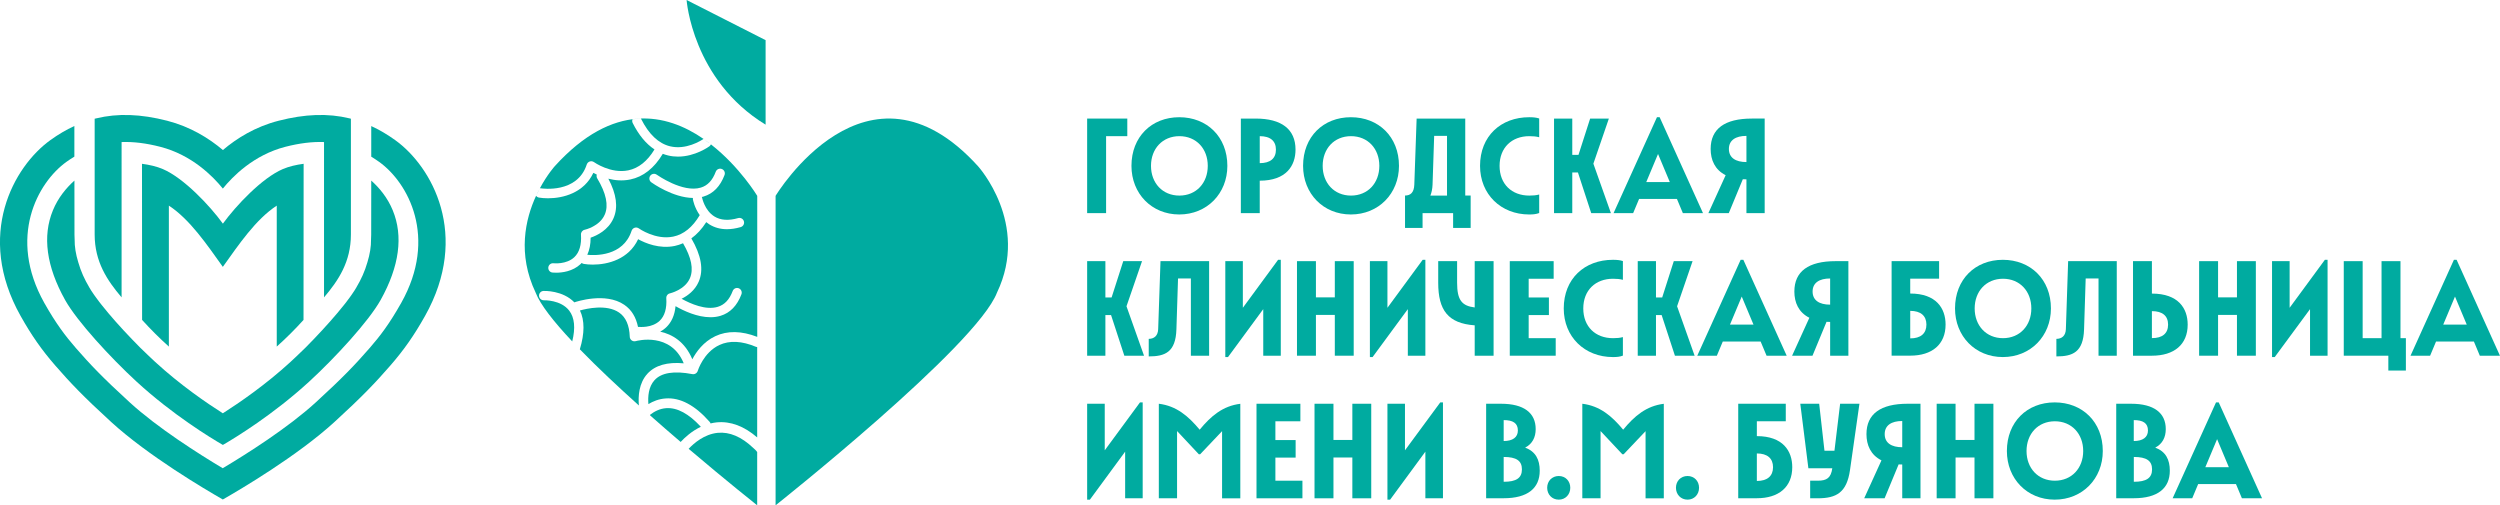 <?xml version="1.0" encoding="utf-8"?>
<!-- Generator: Adobe Illustrator 23.0.1, SVG Export Plug-In . SVG Version: 6.00 Build 0)  -->
<svg version="1.1" id="Слой_1" xmlns="http://www.w3.org/2000/svg" xmlns:xlink="http://www.w3.org/1999/xlink" x="0px" y="0px"
	 viewBox="0 0 463.23 93.63" enable-background="new 0 0 463.23 93.63" xml:space="preserve">
<path fill="#00ABA0" d="M73.22,25.96c-1.46-1.05-2.93-1.91-4.43-2.6c0,1.66,0,3.62,0,5.67c0.49,0.3,0.98,0.62,1.47,0.97
	c5.38,3.86,10.9,14.01,4.08,26.13c-2.17,3.85-3.9,6.13-5.85,8.36c-2.61,3-4.97,5.49-9.97,10.06c-5.18,4.74-12.86,9.59-17.25,12.21
	c-4.39-2.62-12.06-7.47-17.24-12.21c-5-4.57-7.36-7.06-9.97-10.06c-1.94-2.23-3.68-4.51-5.85-8.36C1.41,44,6.93,33.86,12.31,29.99
	c0.49-0.35,0.98-0.67,1.47-0.97c0-2.05,0-4,0-5.67c-1.5,0.69-2.97,1.55-4.43,2.6c-6.83,4.91-13.94,17.64-5.53,32.6
	c2.03,3.61,3.89,6.27,6.43,9.19c2.73,3.14,5.19,5.74,10.37,10.47c6.85,6.26,17.4,12.47,20.66,14.34h0.01
	c3.26-1.86,13.81-8.08,20.66-14.34c5.18-4.73,7.64-7.33,10.37-10.47c2.54-2.92,4.4-5.58,6.43-9.19
	C87.16,43.59,80.05,30.86,73.22,25.96"/>
<path fill="#00ABA0" d="M72.77,38.96c-0.95-2.3-2.42-4.1-3.98-5.5c0,4.51,0,8.64-0.01,10.01c0,0.3-0.02,0.6-0.03,0.89
	c0.02,1.32-0.21,2.73-0.67,4.23c-0.48,1.69-1.18,3.2-2,4.58c0,0,0,0.01,0,0.01c-0.23,0.41-0.54,0.88-0.9,1.4
	c-0.1,0.15-0.21,0.3-0.32,0.45c-0.05,0.06-0.09,0.13-0.14,0.19c-0.18,0.24-0.35,0.48-0.53,0.71c-0.01,0.01-0.01,0.02-0.02,0.03
	c-0.15,0.19-0.3,0.38-0.45,0.57c-1.5,1.89-3.47,4.11-5.57,6.3c-1.02,1.08-2.07,2.13-3.15,3.13c-0.39,0.37-0.78,0.73-1.16,1.09
	c-4.63,4.25-9.48,7.57-12.55,9.53c-3.07-1.95-7.92-5.28-12.55-9.53c-0.38-0.35-0.77-0.72-1.16-1.09c-1.08-1.01-2.13-2.05-3.15-3.13
	c-2.11-2.19-4.07-4.4-5.57-6.3c-0.15-0.19-0.3-0.38-0.45-0.57c-0.01-0.01-0.01-0.02-0.02-0.03c-0.18-0.23-0.36-0.47-0.53-0.71
	c-0.05-0.06-0.09-0.13-0.14-0.19c-0.11-0.15-0.22-0.3-0.32-0.45c-0.36-0.52-0.67-0.99-0.9-1.4c0,0,0-0.01,0-0.01
	c-0.82-1.38-1.52-2.89-2-4.58c-0.46-1.5-0.69-2.91-0.67-4.23c-0.01-0.29-0.03-0.58-0.03-0.89c-0.01-1.37-0.01-5.5-0.01-10.01
	c-1.56,1.4-3.03,3.2-3.98,5.5c-1.98,4.8-1.22,10.39,2.25,16.62c2.21,3.96,8.47,10.74,13.23,15.12C32,76.86,39,81.12,41.29,82.44
	h0.01c2.28-1.32,9.28-5.58,16-11.74c4.76-4.37,11.02-11.16,13.23-15.12C74,49.35,74.75,43.76,72.77,38.96"/>
<path fill="#00ABA0" d="M64.76,21.93c-3.99-0.97-8.26-0.81-13.13,0.44c-4.35,1.11-7.78,3.27-10.33,5.43
	c-2.55-2.16-5.99-4.31-10.33-5.43c-4.88-1.25-9.15-1.41-13.13-0.44C17.74,21.95,17.54,22,17.54,22s0,5.95,0,21.45
	c0,5.07,2.34,8.53,4.99,11.65V26.32c2.2-0.08,4.56,0.21,7.16,0.88c5.86,1.5,9.77,5.48,11.59,7.73l0.01,0.01l0.01-0.01
	c1.82-2.25,5.72-6.22,11.58-7.73c2.61-0.67,4.96-0.96,7.16-0.88V55.1c2.65-3.11,4.98-6.58,4.98-11.65c0-15.5,0-21.45,0-21.45
	S64.84,21.95,64.76,21.93"/>
<path fill="#00ABA0" d="M52.4,31.33c-3.86,1.65-8.68,6.78-11.1,10.11c-2.42-3.34-7.26-8.46-11.12-10.11
	c-1.17-0.5-2.51-0.8-3.87-0.98l0.02,28.93c1.57,1.73,3.23,3.39,4.96,4.94V38.1c3.91,2.56,7.08,7.27,9.91,11.22l0.09,0.13l0.09-0.13
	c2.83-3.95,5.99-8.66,9.9-11.22v26.12c1.73-1.55,3.4-3.21,4.96-4.94l0.02-28.93C54.91,30.53,53.57,30.83,52.4,31.33"/>
<polygon fill="#00ABA0" points="201.44,21.97 208.88,21.97 208.88,25.23 204.95,25.23 204.95,39.49 201.44,39.49 "/>
<path fill="#00ABA0" d="M209.65,30.73c0-5.38,3.73-9.01,8.86-9.01c5.13,0,8.91,3.63,8.91,9.01c0,5.13-3.78,9.01-8.91,9.01
	C213.38,39.74,209.65,35.86,209.65,30.73 M223.79,30.73c0-3.18-2.13-5.5-5.26-5.5c-3.13,0-5.26,2.33-5.26,5.5
	c0,3.18,2.13,5.51,5.26,5.51C221.66,36.24,223.79,33.91,223.79,30.73"/>
<path fill="#00ABA0" d="M229.92,21.97h2.75c4.76,0,7.38,1.95,7.38,5.75c0,3-1.73,5.76-6.63,5.76v6.01h-3.5V21.97z M236.42,27.73
	c0-1.63-1.05-2.5-3-2.5v5C235.37,30.23,236.42,29.36,236.42,27.73"/>
<path fill="#00ABA0" d="M241.45,30.73c0-5.38,3.73-9.01,8.86-9.01c5.13,0,8.91,3.63,8.91,9.01c0,5.13-3.78,9.01-8.91,9.01
	C245.17,39.74,241.45,35.86,241.45,30.73 M255.58,30.73c0-3.18-2.13-5.5-5.25-5.5c-3.13,0-5.25,2.33-5.25,5.5
	c0,3.18,2.13,5.51,5.25,5.51C253.46,36.24,255.58,33.91,255.58,30.73"/>
<path fill="#00ABA0" d="M262.06,34.21l0.43-12.24h9.01v14.26h1v6.01h-3.25v-2.75h-5.66v2.75h-3.25v-6.01
	C261.34,36.24,262.01,35.69,262.06,34.21 M268.12,36.24V25.18h-2.38l-0.3,9.03c-0.03,0.8-0.18,1.47-0.4,2.03H268.12z"/>
<path fill="#00ABA0" d="M274.24,30.73c0-5.5,3.85-9.01,9.11-9.01c0.73,0,1.28,0.05,1.85,0.23v3.48c-0.58-0.15-1.08-0.2-1.83-0.2
	c-3.25,0-5.51,2.13-5.51,5.5c0,3.38,2.25,5.51,5.51,5.51c0.75,0,1.25-0.05,1.83-0.2v3.43c-0.58,0.22-1.15,0.27-1.85,0.27
	C278.1,39.74,274.24,35.99,274.24,30.73"/>
<polygon fill="#00ABA0" points="292.38,31.96 291.33,31.96 291.33,39.49 287.95,39.49 287.95,21.97 291.33,21.97 291.33,28.7 
	292.48,28.7 294.64,21.97 298.11,21.97 295.24,30.33 298.49,39.49 294.84,39.49 "/>
<path fill="#00ABA0" d="M307.02,21.72h0.5l8.03,17.77h-3.73l-1.1-2.63h-7.01l-1.1,2.63h-3.63L307.02,21.72z M309.4,33.73l-2.18-5.2
	l-2.18,5.2H309.4z"/>
<path fill="#00ABA0" d="M322.93,33.21l-2.6,6.28h-3.78l3.2-7.03c-2-1-2.78-2.83-2.78-4.86c0-3.75,2.63-5.63,7.63-5.63h2.38v17.52
	h-3.38v-6.26L322.93,33.21z M320.35,27.6c0,1.63,1.25,2.43,3.25,2.43v-4.85C321.6,25.18,320.35,25.98,320.35,27.6"/>
<polygon fill="#00ABA0" points="205.87,58.38 204.82,58.38 204.82,65.91 201.44,65.91 201.44,48.39 204.82,48.39 204.82,55.12 
	205.97,55.12 208.13,48.39 211.61,48.39 208.73,56.75 211.98,65.91 208.33,65.91 "/>
<path fill="#00ABA0" d="M214.6,61l0.43-12.61h9.01v17.52h-3.38V51.6h-2.38l-0.3,9.41c-0.13,4.28-2.13,5.03-5.13,5.03v-3.25
	C213.85,62.78,214.55,62.23,214.6,61"/>
<polygon fill="#00ABA0" points="227.04,48.39 230.29,48.39 230.29,57.03 236.82,48.14 237.32,48.14 237.32,65.91 234.07,65.91 
	234.07,57.28 227.54,66.16 227.04,66.16 "/>
<polygon fill="#00ABA0" points="247.33,58.35 243.83,58.35 243.83,65.91 240.32,65.91 240.32,48.39 243.83,48.39 243.83,55.1 
	247.33,55.1 247.33,48.39 250.83,48.39 250.83,65.91 247.33,65.91 "/>
<polygon fill="#00ABA0" points="253.83,48.39 257.08,48.39 257.08,57.03 263.61,48.14 264.11,48.14 264.11,65.91 260.86,65.91 
	260.86,57.28 254.33,66.16 253.83,66.16 "/>
<path fill="#00ABA0" d="M266.49,48.39h3.5v4c0,3.23,0.88,4.28,3.26,4.58v-8.58h3.5v17.52h-3.5v-5.63c-4.93-0.35-6.76-2.8-6.76-7.88
	V48.39z"/>
<polygon fill="#00ABA0" points="279.75,48.39 287.88,48.39 287.88,51.65 283.25,51.65 283.25,55.12 287,55.12 287,58.38 
	283.25,58.38 283.25,62.66 288.26,62.66 288.26,65.91 279.75,65.91 "/>
<path fill="#00ABA0" d="M289.75,57.15c0-5.5,3.85-9.01,9.11-9.01c0.73,0,1.28,0.05,1.85,0.23v3.48c-0.58-0.15-1.08-0.2-1.83-0.2
	c-3.25,0-5.51,2.13-5.51,5.5c0,3.38,2.25,5.51,5.51,5.51c0.75,0,1.25-0.05,1.83-0.2v3.43c-0.58,0.23-1.15,0.27-1.85,0.27
	C293.61,66.16,289.75,62.41,289.75,57.15"/>
<polygon fill="#00ABA0" points="307.89,58.38 306.84,58.38 306.84,65.91 303.46,65.91 303.46,48.39 306.84,48.39 306.84,55.12 
	307.99,55.12 310.14,48.39 313.62,48.39 310.75,56.75 314,65.91 310.35,65.91 "/>
<path fill="#00ABA0" d="M322.53,48.14h0.5l8.03,17.77h-3.73l-1.1-2.63h-7.01l-1.1,2.63h-3.63L322.53,48.14z M324.91,60.15l-2.18-5.2
	l-2.18,5.2H324.91z"/>
<path fill="#00ABA0" d="M338.44,59.63l-2.6,6.28h-3.78l3.2-7.03c-2-1-2.78-2.83-2.78-4.86c0-3.75,2.63-5.63,7.63-5.63h2.38v17.52
	h-3.38v-6.26L338.44,59.63z M335.86,54.02c0,1.63,1.25,2.43,3.25,2.43V51.6C337.11,51.6,335.86,52.4,335.86,54.02"/>
<path fill="#00ABA0" d="M350.49,48.39h8.81v3.25h-5.35v2.75c4.83,0,6.55,2.75,6.55,5.75c0,3.68-2.5,5.76-6.55,5.76h-3.45V48.39z
	 M356.95,60.15c0-1.63-1.05-2.55-3-2.55v5.1C355.9,62.71,356.95,61.78,356.95,60.15"/>
<path fill="#00ABA0" d="M362.25,57.15c0-5.38,3.73-9.01,8.86-9.01c5.13,0,8.91,3.63,8.91,9.01c0,5.13-3.78,9.01-8.91,9.01
	C365.98,66.16,362.25,62.28,362.25,57.15 M376.39,57.15c0-3.18-2.13-5.5-5.25-5.5c-3.13,0-5.25,2.33-5.25,5.5
	c0,3.18,2.13,5.51,5.25,5.51C374.26,62.66,376.39,60.33,376.39,57.15"/>
<path fill="#00ABA0" d="M382.79,61l0.42-12.61h9.01v17.52h-3.38V51.6h-2.38l-0.3,9.41c-0.13,4.28-2.13,5.03-5.13,5.03v-3.25
	C382.04,62.78,382.74,62.23,382.79,61"/>
<path fill="#00ABA0" d="M395.23,48.39h3.5v6.01c4.91,0,6.63,2.75,6.63,5.75c0,3.68-2.5,5.76-6.63,5.76h-3.5V48.39z M401.73,60.15
	c0-1.63-1.05-2.5-3-2.5v5C400.68,62.66,401.73,61.78,401.73,60.15"/>
<polygon fill="#00ABA0" points="414.49,58.35 410.99,58.35 410.99,65.91 407.48,65.91 407.48,48.39 410.99,48.39 410.99,55.1 
	414.49,55.1 414.49,48.39 417.99,48.39 417.99,65.91 414.49,65.91 "/>
<polygon fill="#00ABA0" points="420.99,48.39 424.25,48.39 424.25,57.03 430.78,48.14 431.28,48.14 431.28,65.91 428.03,65.91 
	428.03,57.28 421.49,66.16 420.99,66.16 "/>
<polygon fill="#00ABA0" points="434.28,48.39 437.78,48.39 437.78,62.66 441.28,62.66 441.28,48.39 444.79,48.39 444.79,62.66 
	445.79,62.66 445.79,68.66 442.54,68.66 442.54,65.91 434.28,65.91 "/>
<path fill="#00ABA0" d="M454.69,48.14h0.5l8.03,17.77h-3.73l-1.1-2.63h-7.01l-1.1,2.63h-3.63L454.69,48.14z M457.07,60.15l-2.18-5.2
	l-2.18,5.2H457.07z"/>
<polygon fill="#00ABA0" points="201.44,74.81 204.7,74.81 204.7,83.44 211.23,74.56 211.73,74.56 211.73,92.33 208.48,92.33 
	208.48,83.69 201.95,92.58 201.44,92.58 "/>
<path fill="#00ABA0" d="M222.29,79.62c2.08-2.53,4.28-4.4,7.53-4.8v17.52h-3.38V79.89l-4.06,4.28h-0.25l-4.03-4.3v12.46h-3.38V74.81
	C217.98,75.21,220.18,77.09,222.29,79.62"/>
<polygon fill="#00ABA0" points="232.82,74.81 240.95,74.81 240.95,78.06 236.32,78.06 236.32,81.54 240.07,81.54 240.07,84.79 
	236.32,84.79 236.32,89.07 241.33,89.07 241.33,92.33 232.82,92.33 "/>
<polygon fill="#00ABA0" points="250.58,84.77 247.08,84.77 247.08,92.33 243.57,92.33 243.57,74.81 247.08,74.81 247.08,81.52 
	250.58,81.52 250.58,74.81 254.08,74.81 254.08,92.33 250.58,92.33 "/>
<polygon fill="#00ABA0" points="257.08,74.81 260.33,74.81 260.33,83.44 266.87,74.56 267.37,74.56 267.37,92.33 264.11,92.33 
	264.11,83.69 257.58,92.58 257.08,92.58 "/>
<path fill="#00ABA0" d="M275.37,74.81h2.75c4.25,0,6.43,1.7,6.43,4.7c0,1.53-0.63,2.75-1.95,3.43c1.95,0.73,2.7,2.23,2.7,4.28
	c0,3.25-2.25,5.1-6.68,5.1h-3.25V74.81z M281.25,79.77c0-1.38-0.93-1.93-2.63-1.93v3.88C280.3,81.72,281.25,81.02,281.25,79.77
	 M282,86.97c0-1.58-1-2.3-3.38-2.3v4.6C280.98,89.28,282,88.55,282,86.97"/>
<path fill="#00ABA0" d="M286.68,90.38c0-1.23,0.88-2.18,2.15-2.18c1.25,0,2.13,0.95,2.13,2.18c0,1.23-0.88,2.2-2.13,2.2
	C287.55,92.58,286.68,91.6,286.68,90.38"/>
<path fill="#00ABA0" d="M300.76,79.62c2.08-2.53,4.28-4.4,7.53-4.8v17.52h-3.38V79.89l-4.06,4.28h-0.25l-4.03-4.3v12.46h-3.38V74.81
	C296.46,75.21,298.66,77.09,300.76,79.62"/>
<path fill="#00ABA0" d="M310.54,90.38c0-1.23,0.88-2.18,2.15-2.18c1.25,0,2.13,0.95,2.13,2.18c0,1.23-0.88,2.2-2.13,2.2
	C311.42,92.58,310.54,91.6,310.54,90.38"/>
<path fill="#00ABA0" d="M322.08,74.81h8.81v3.25h-5.36v2.75c4.83,0,6.56,2.75,6.56,5.75c0,3.68-2.5,5.76-6.56,5.76h-3.45V74.81z
	 M328.53,86.57c0-1.63-1.05-2.55-3-2.55v5.1C327.48,89.12,328.53,88.2,328.53,86.57"/>
<path fill="#00ABA0" d="M335.41,89.07h1.4c1.7,0,2.45-0.53,2.7-2.3h-4.43l-1.5-11.96h3.5l0.98,8.71h1.85l1.05-8.71h3.58l-1.75,12.29
	c-0.6,4.18-2.53,5.23-5.98,5.23h-1.4V89.07z"/>
<path fill="#00ABA0" d="M351.8,86.05l-2.6,6.28h-3.78l3.2-7.03c-2-1-2.78-2.83-2.78-4.86c0-3.75,2.63-5.63,7.63-5.63h2.38v17.52
	h-3.38v-6.26L351.8,86.05z M349.22,80.44c0,1.63,1.25,2.43,3.25,2.43v-4.86C350.47,78.01,349.22,78.81,349.22,80.44"/>
<polygon fill="#00ABA0" points="365.86,84.77 362.35,84.77 362.35,92.33 358.85,92.33 358.85,74.81 362.35,74.81 362.35,81.52 
	365.86,81.52 365.86,74.81 369.36,74.81 369.36,92.33 365.86,92.33 "/>
<path fill="#00ABA0" d="M371.86,83.57c0-5.38,3.73-9.01,8.86-9.01c5.13,0,8.91,3.63,8.91,9.01c0,5.13-3.78,9.01-8.91,9.01
	C375.59,92.58,371.86,88.7,371.86,83.57 M386,83.57c0-3.18-2.13-5.51-5.25-5.51c-3.13,0-5.25,2.33-5.25,5.51
	c0,3.18,2.13,5.5,5.25,5.5C383.87,89.07,386,86.75,386,83.57"/>
<path fill="#00ABA0" d="M392.12,74.81h2.75c4.25,0,6.43,1.7,6.43,4.7c0,1.53-0.63,2.75-1.95,3.43c1.95,0.73,2.7,2.23,2.7,4.28
	c0,3.25-2.25,5.1-6.68,5.1h-3.25V74.81z M398,79.77c0-1.38-0.93-1.93-2.63-1.93v3.88C397.05,81.72,398,81.02,398,79.77
	 M398.76,86.97c0-1.58-1-2.3-3.38-2.3v4.6C397.73,89.28,398.76,88.55,398.76,86.97"/>
<path fill="#00ABA0" d="M410.61,74.56h0.5l8.03,17.77h-3.73l-1.1-2.63h-7.01l-1.1,2.63h-3.63L410.61,74.56z M412.99,86.57l-2.18-5.2
	l-2.18,5.2H412.99z"/>
<path fill="#00ABA0" d="M141.86,23.1V7.44L127.22,0C127.22,0,128.28,14.81,141.86,23.1"/>
<path fill="#00ABA0" d="M143.71,93.63c0,0,37.24-29.51,41.03-39.42c6.11-12.8-3.51-23.4-3.51-23.4
	c-20.58-22.71-37.52,5.48-37.52,5.48V93.63z"/>
<path fill="#00ABA0" d="M100.17,34.89c0.27,0.04,6.79,1.01,8.55-4.41c0.09-0.26,0.29-0.47,0.56-0.56c0.26-0.09,0.55-0.04,0.78,0.12
	c0.03,0.02,3.11,2.2,6.37,1.52c1.9-0.4,3.53-1.7,4.84-3.87c-1.57-1.04-2.92-2.67-4.04-4.9c-0.11-0.22-0.11-0.47-0.03-0.69
	c0.52-0.07,1.04-0.11,1.55-0.13c0.01,0.01,0.02,0.02,0.03,0.04c1.43,2.86,3.24,4.58,5.38,5.1c2.95,0.71,5.71-1.04,6.2-1.37
	c-6.88-4.74-16.72-6.92-27.57,5.06c0,0-1.37,1.51-2.75,4.08C100.08,34.89,100.12,34.88,100.17,34.89"/>
<path fill="#00ABA0" d="M131.72,26.76c-0.44-0.34-0.9-0.68-1.37-1C130.82,26.08,131.28,26.41,131.72,26.76"/>
<path fill="#00ABA0" d="M131.51,78.19c0.07,0.08,0.12,0.17,0.15,0.27c0.37-0.09,0.74-0.16,1.14-0.2c2.56-0.25,5.08,0.7,7.5,2.79
	V64.31c-0.07-0.01-0.14-0.01-0.21-0.04c-2.63-1.11-4.92-1.22-6.8-0.34c-2.95,1.38-3.99,4.75-4,4.78c-0.13,0.43-0.57,0.7-1.01,0.61
	c-3.38-0.65-5.74-0.27-7.01,1.13c-1.12,1.23-1.24,3.06-1.13,4.43c0.87-0.53,1.93-0.96,3.18-1.05
	C126.03,73.62,128.79,75.09,131.51,78.19"/>
<path fill="#00ABA0" d="M131.47,27.09c-0.13,0.09-2.65,1.93-5.85,1.93c-0.6,0-1.22-0.06-1.85-0.22c-0.33-0.08-0.65-0.18-0.96-0.3
	c-1.59,2.66-3.62,4.26-6.04,4.76c-1.46,0.3-2.86,0.16-4.05-0.15c1.51,2.85,1.84,5.31,0.96,7.32c-0.97,2.23-3.12,3.23-4.24,3.61
	c0,1.22-0.21,2.28-0.62,3.17c1.39,0.14,6.65,0.34,8.21-4.45c0.09-0.26,0.29-0.47,0.56-0.56c0.26-0.09,0.55-0.04,0.78,0.12
	c0.03,0.02,3.11,2.2,6.38,1.52c1.93-0.4,3.58-1.74,4.9-3.97c0,0,0,0,0-0.01c-0.98-1.39-1.25-2.83-1.26-2.91
	c-0.02-0.09-0.01-0.18,0.01-0.27c-3.71-0.05-7.53-2.76-7.72-2.9c-0.39-0.28-0.47-0.82-0.2-1.21c0.28-0.39,0.82-0.48,1.21-0.2
	c0.05,0.03,4.8,3.41,8.17,2.39c1.26-0.38,2.16-1.34,2.76-2.94c0.17-0.45,0.67-0.68,1.12-0.51c0.45,0.17,0.68,0.67,0.51,1.12
	c-0.79,2.1-2.09,3.45-3.89,3.99c-0.1,0.03-0.21,0.06-0.32,0.08c0.02,0.04,0.04,0.08,0.05,0.13c0.01,0.04,0.47,2.36,2.28,3.48
	c1.15,0.71,2.63,0.81,4.4,0.3c0.46-0.13,0.94,0.13,1.07,0.6c0.13,0.46-0.14,0.94-0.6,1.07c-0.9,0.26-1.76,0.39-2.55,0.39
	c-1.21,0-2.3-0.3-3.25-0.89c-0.21-0.13-0.4-0.27-0.58-0.42c-0.81,1.27-1.73,2.27-2.76,3.01c1.84,3.15,2.31,5.85,1.36,8.03
	c-0.71,1.64-2.06,2.61-3.17,3.16c1.68,0.93,4.49,2.17,6.71,1.49c1.26-0.38,2.16-1.34,2.76-2.93c0.17-0.45,0.67-0.68,1.11-0.51
	c0.45,0.17,0.68,0.67,0.51,1.12c-0.79,2.1-2.09,3.45-3.88,3.99c-0.6,0.18-1.23,0.26-1.86,0.26c-2.46,0-4.97-1.19-6.47-2.05
	c-0.15,1.66-0.74,2.99-1.76,3.95c-0.34,0.32-0.7,0.57-1.08,0.77c2.2,0.49,4.58,1.84,5.95,5.12c0.71-1.35,2.03-3.23,4.26-4.28
	c2.24-1.05,4.85-1,7.77,0.13V36.29c0,0-3.23-5.37-8.58-9.54C131.67,26.88,131.59,27,131.47,27.09"/>
<path fill="#00ABA0" d="M123.45,75.63c-1.22,0.08-2.23,0.63-2.99,1.22c0.01,0.04,0,0.08,0,0.12c1.92,1.7,3.82,3.35,5.66,4.92
	c0.75-0.81,2.03-2,3.74-2.81C127.64,76.67,125.49,75.49,123.45,75.63"/>
<path fill="#00ABA0" d="M126.28,82.04c0.32,0.27,0.63,0.54,0.94,0.8C126.91,82.57,126.6,82.31,126.28,82.04"/>
<path fill="#00ABA0" d="M105.48,57.57c-1.56-2.04-4.66-1.93-4.7-1.93c-0.48,0.01-0.88-0.35-0.9-0.83c-0.02-0.48,0.35-0.88,0.83-0.9
	c0.15-0.01,3.57-0.12,5.72,2.12c0.01-0.01,0.02-0.01,0.03-0.02c0.23-0.08,5.72-1.94,9.22,0.47c1.33,0.91,2.17,2.29,2.54,4.1
	c0.05,0,0.1-0.02,0.16-0.01c0.04,0,2.38,0.26,3.85-1.13c0.93-0.88,1.35-2.29,1.23-4.18c0-0.01,0-0.03,0-0.04c0-0.02,0-0.05,0-0.07
	c0-0.03,0.01-0.06,0.01-0.09c0-0.02,0.01-0.04,0.01-0.06c0.01-0.03,0.02-0.06,0.03-0.1c0.01-0.02,0.01-0.04,0.02-0.05
	c0.02-0.04,0.04-0.07,0.06-0.11c0-0.01,0.01-0.02,0.02-0.03c0,0,0,0,0-0.01c0.03-0.04,0.07-0.09,0.11-0.13l0,0
	c0.04-0.04,0.08-0.07,0.13-0.1c0.02-0.01,0.04-0.02,0.05-0.03c0.03-0.02,0.06-0.03,0.09-0.04c0.02-0.01,0.05-0.02,0.07-0.02
	c0.02-0.01,0.04-0.02,0.06-0.02c0.03-0.01,2.78-0.63,3.72-2.82c0.71-1.65,0.27-3.82-1.28-6.47c-0.49,0.21-1,0.39-1.53,0.5
	c-2.84,0.59-5.46-0.51-6.79-1.25c-1.74,3.72-5.6,4.71-8.4,4.71c-0.62,0-1.19-0.05-1.67-0.13c-0.15-0.02-0.28-0.1-0.39-0.18
	c-0.06,0.07-0.12,0.14-0.19,0.2c-1.49,1.4-3.49,1.61-4.54,1.61c-0.4,0-0.67-0.03-0.7-0.03c-0.48-0.06-0.81-0.49-0.75-0.97
	c0.06-0.47,0.49-0.81,0.97-0.75c0.04,0,2.38,0.26,3.85-1.13c0.93-0.88,1.35-2.29,1.23-4.18c-0.03-0.43,0.27-0.81,0.69-0.9
	c0.03,0,2.78-0.62,3.72-2.82c0.73-1.69,0.26-3.95-1.4-6.7c-0.13-0.22-0.15-0.47-0.08-0.7c-0.24-0.11-0.45-0.22-0.64-0.32
	c-1.74,3.72-5.6,4.71-8.4,4.71c-0.62,0-1.19-0.05-1.67-0.13c-0.23-0.04-0.41-0.16-0.54-0.33c-1.99,4.31-3.49,10.78-0.08,17.94
	c0.85,2.22,3.37,5.41,6.78,9.04C106.65,60.77,106.46,58.86,105.48,57.57"/>
<path fill="#00ABA0" d="M99.35,36.27c0.22-0.48,0.45-0.94,0.68-1.37C99.8,35.33,99.57,35.78,99.35,36.27"/>
<path fill="#00ABA0" d="M139.56,82.99c-2.18-2.07-4.39-3-6.57-2.79c-2.51,0.25-4.44,1.95-5.39,2.96c7.08,6.02,12.7,10.47,12.7,10.47
	v-9.87C140.06,83.41,139.77,83.19,139.56,82.99"/>
<path fill="#00ABA0" d="M120.08,76.64c-0.45-0.39-0.89-0.79-1.33-1.19C119.2,75.85,119.64,76.24,120.08,76.64"/>
<path fill="#00ABA0" d="M119.95,69.26c1.43-1.57,3.69-2.22,6.74-1.94c-2.4-5.83-8.63-4.19-8.9-4.11c-0.26,0.07-0.53,0.02-0.75-0.14
	c-0.21-0.16-0.35-0.41-0.35-0.67c-0.07-2.12-0.73-3.63-1.98-4.49c-2.31-1.59-6.02-0.73-7.25-0.38c0.88,1.83,0.88,4.24-0.02,7.19
	c3.22,3.32,7.05,6.91,10.94,10.41C118.23,73.4,118.38,70.99,119.95,69.26"/>
<path fill="#00ABA0" d="M107.4,64.67c-0.3-0.31-0.58-0.61-0.87-0.91C106.82,64.06,107.1,64.36,107.4,64.67"/>
<rect y="0" fill="none" width="463.23" height="93.63"/>
</svg>
